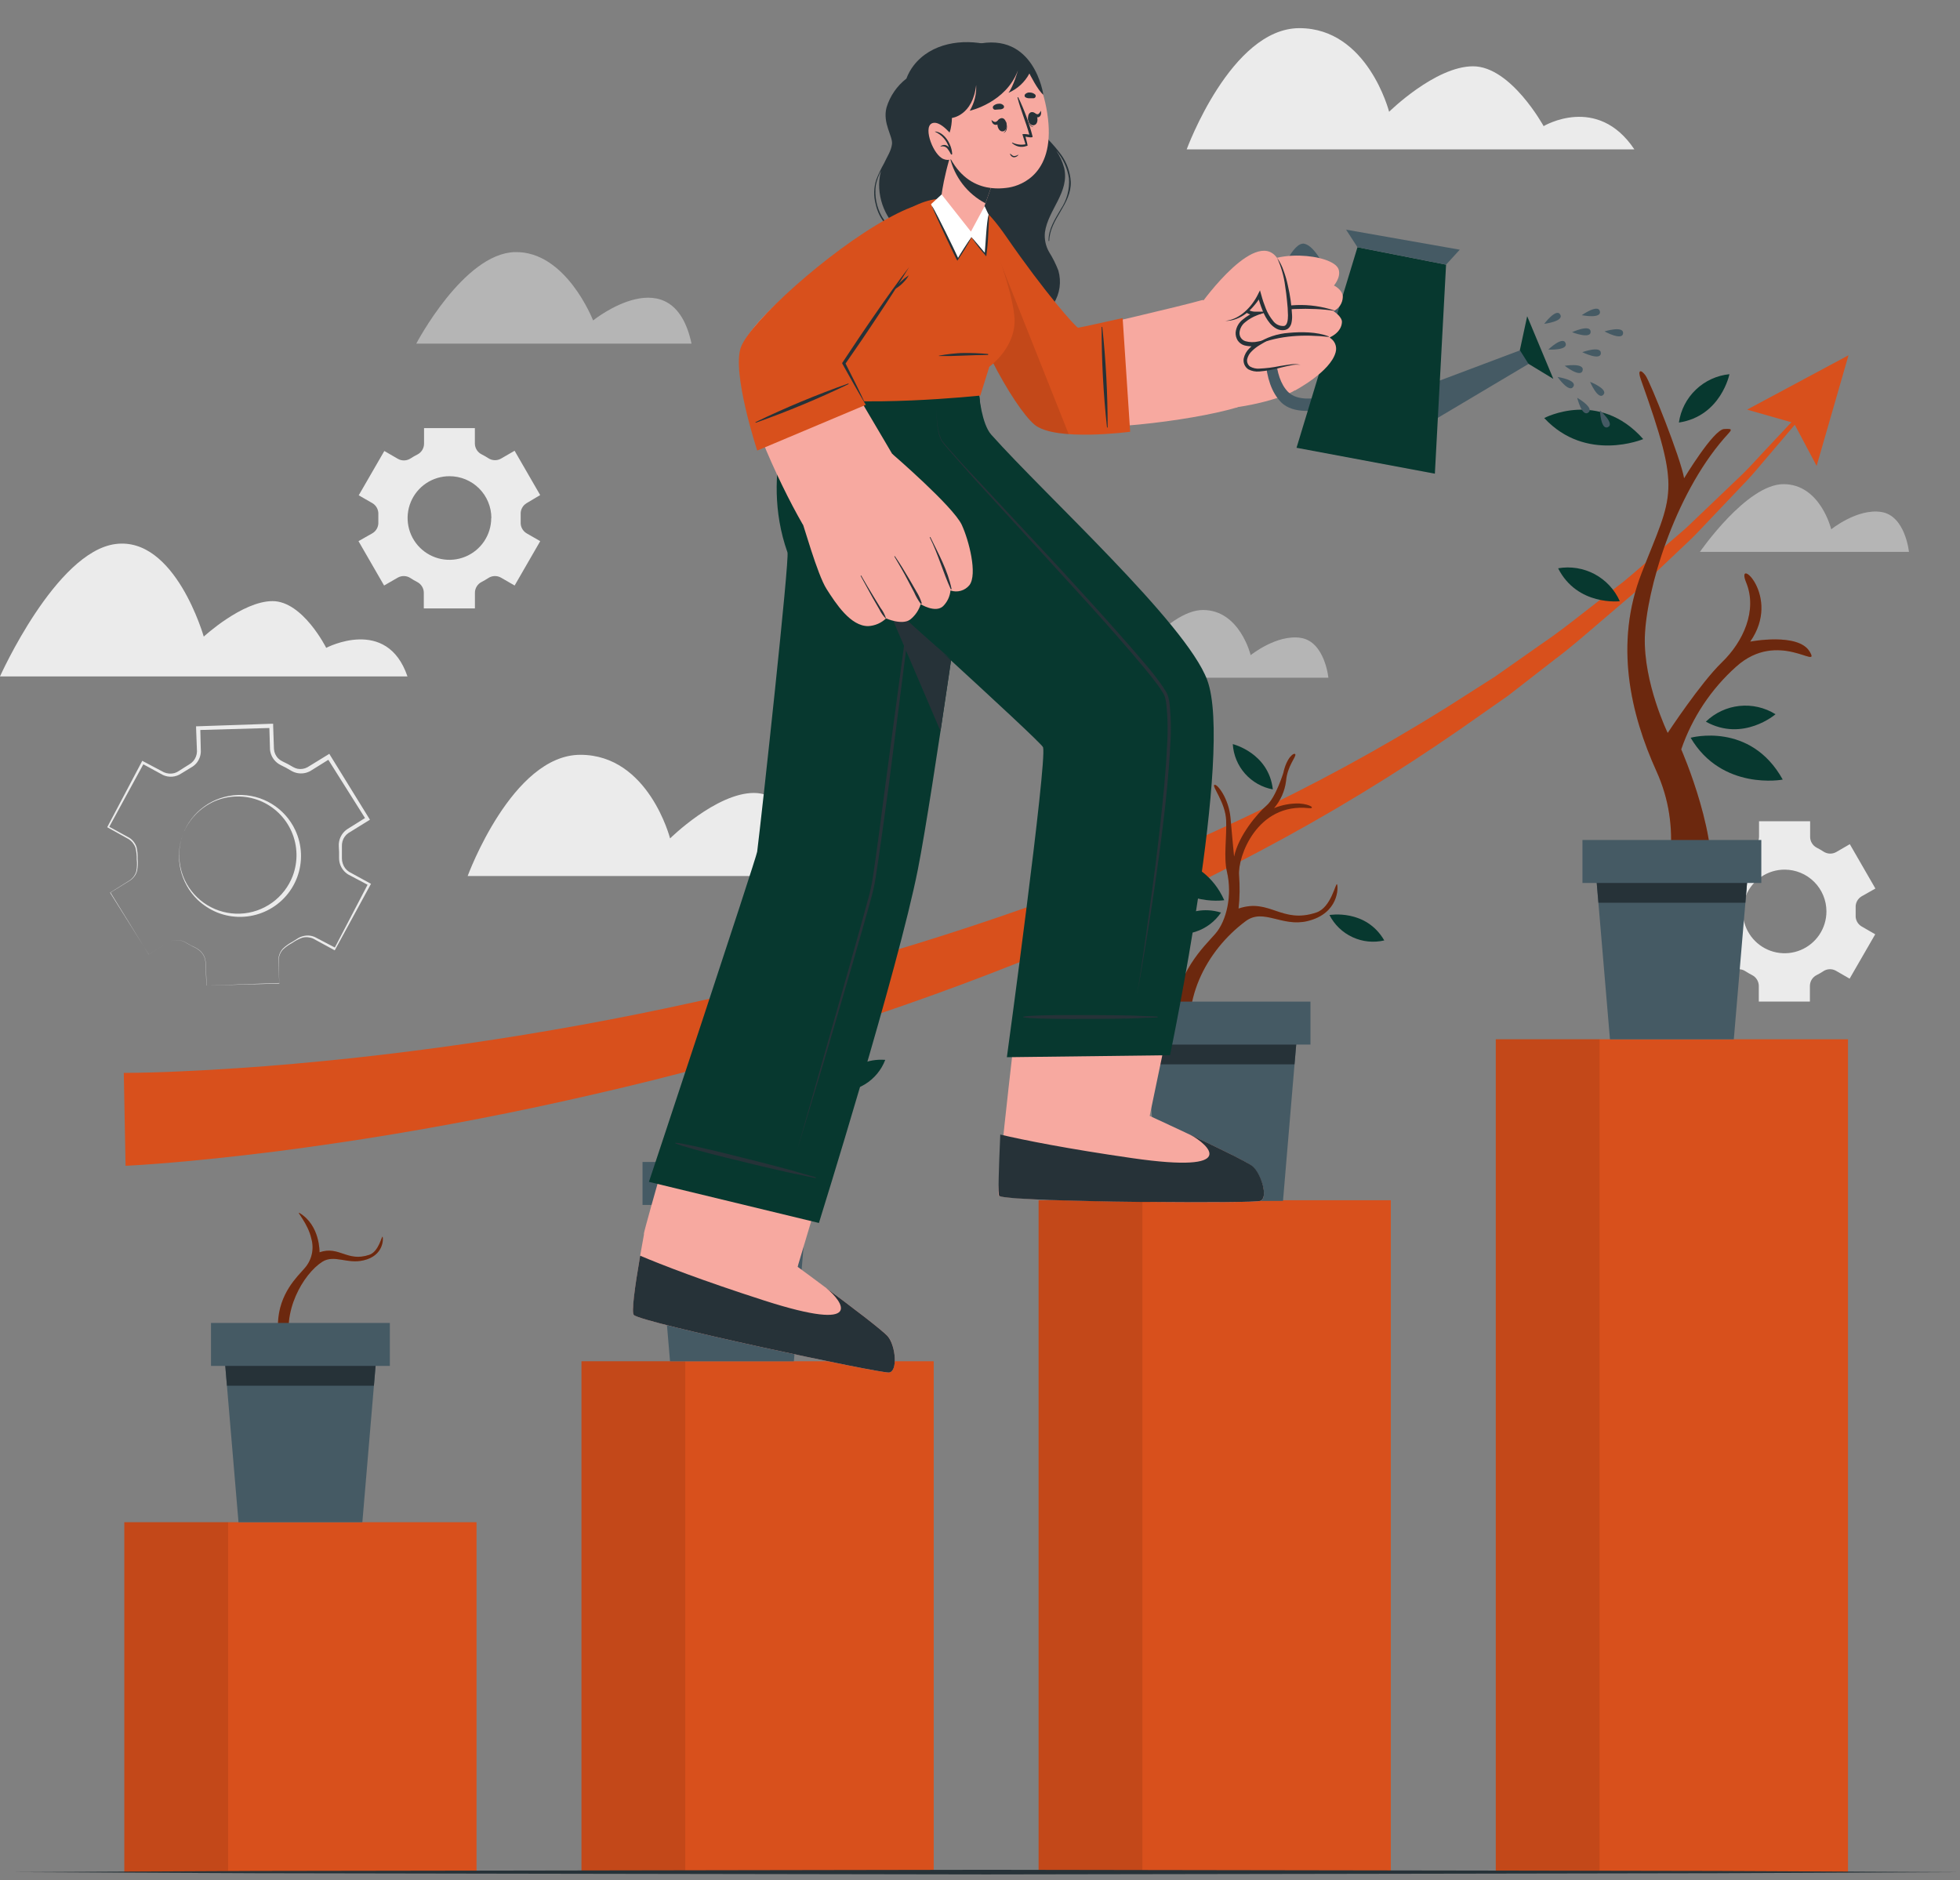 <svg width="319" height="306" viewBox="0 0 319 306" fill="none" xmlns="http://www.w3.org/2000/svg">
<rect x="0" y="0" width="319" height="306" fill="#808080" stroke="none"/>
<path d="M27.31 153.41C27.729 153.159 28.205 153.018 28.693 153.002C29.181 152.987 29.666 153.096 30.1 153.32C30.531 153.554 30.939 153.819 31.378 154.023C31.828 154.208 32.247 154.463 32.618 154.779C32.97 155.116 33.23 155.538 33.374 156.004C33.482 156.48 33.53 156.968 33.517 157.456L33.631 160.404L45.517 159.996L45.449 160.064L45.312 156.238C45.326 155.571 45.572 154.929 46.008 154.424C46.477 153.975 47.007 153.593 47.581 153.289L48.382 152.783C48.66 152.598 48.967 152.46 49.289 152.375C49.941 152.191 50.637 152.241 51.255 152.518L54.65 154.295L54.416 154.371L59.943 143.77L60.048 144.118L56.654 142.319C56.052 141.941 55.596 141.371 55.361 140.701C55.247 140.367 55.188 140.017 55.187 139.665V138.72L55.142 137.767C55.106 137.233 55.207 136.7 55.435 136.216C55.662 135.732 56.009 135.313 56.442 135L59.701 132.958L59.587 133.427L53.244 123.356L53.75 123.469L50.484 125.503C49.839 125.851 49.093 125.963 48.375 125.821C48.02 125.748 47.679 125.615 47.369 125.428L46.552 124.959L45.713 124.536C45.388 124.376 45.092 124.164 44.836 123.908C44.324 123.391 44.008 122.712 43.944 121.988L43.831 118.139L44.186 118.479L32.293 118.82L32.595 118.502L32.686 122.35C32.658 123.055 32.391 123.73 31.93 124.263C31.695 124.526 31.416 124.747 31.106 124.914L30.304 125.405L29.495 125.897C29.063 126.19 28.562 126.367 28.041 126.409C27.521 126.451 26.998 126.358 26.524 126.138L23.152 124.301L23.424 124.218L17.73 134.667L17.677 134.508L21.035 136.346C21.591 136.7 22.01 137.233 22.222 137.858C22.368 138.487 22.429 139.133 22.403 139.778C22.466 140.419 22.438 141.066 22.32 141.699C22.153 142.333 21.767 142.887 21.231 143.264L17.965 145.283V145.23L24.21 155.354L27.31 153.41ZM27.31 153.41L24.218 155.346L17.912 145.283L21.155 143.256C21.669 142.89 22.039 142.355 22.199 141.744C22.304 141.119 22.322 140.483 22.252 139.854C22.268 139.225 22.202 138.598 22.055 137.986C21.85 137.397 21.45 136.896 20.921 136.565L17.556 134.697L17.451 134.637L17.504 134.531L23.061 124.006L23.152 123.825L23.333 123.923L26.675 125.692C27.216 125.929 27.82 125.977 28.391 125.828C28.661 125.744 28.916 125.619 29.147 125.458L29.964 124.936L30.788 124.422C31.039 124.279 31.264 124.095 31.453 123.878C31.83 123.436 32.044 122.878 32.058 122.298L31.915 118.517V118.207H32.225L44.11 117.799H44.458V118.147L44.587 121.927C44.633 122.497 44.879 123.033 45.282 123.439C45.481 123.635 45.711 123.796 45.963 123.916L46.832 124.347L47.679 124.83C47.914 124.968 48.169 125.067 48.435 125.125C48.982 125.23 49.549 125.142 50.038 124.876L53.282 122.887L53.599 122.691L53.788 123.008L60.033 133.132L60.207 133.42L59.92 133.593L56.684 135.597C56.219 135.923 55.884 136.402 55.739 136.95C55.663 137.226 55.633 137.512 55.648 137.797V138.758V139.718C55.65 140.006 55.699 140.292 55.792 140.565C55.968 141.113 56.329 141.583 56.812 141.895L60.154 143.725L60.381 143.846L60.26 144.073L54.567 154.522L54.476 154.673L54.325 154.59L50.975 152.768C50.417 152.518 49.791 152.465 49.199 152.617C48.612 152.827 48.057 153.117 47.55 153.479C47.001 153.767 46.492 154.128 46.038 154.552C45.624 155.016 45.386 155.61 45.365 156.231L45.449 160.011V160.079H45.373L33.601 160.404L33.48 157.456C33.492 156.973 33.446 156.491 33.344 156.019C33.198 155.556 32.938 155.137 32.587 154.802C32.219 154.486 31.803 154.231 31.355 154.046C30.917 153.834 30.508 153.569 30.085 153.335C29.655 153.108 29.174 152.995 28.688 153.009C28.201 153.022 27.727 153.16 27.31 153.41Z" fill="#EBEBEB"/>
<path d="M29.767 135.792C30.46 133.968 31.674 132.388 33.259 131.249C34.843 130.111 36.728 129.464 38.678 129.39C40.628 129.316 42.556 129.817 44.223 130.832C45.889 131.847 47.22 133.33 48.049 135.097C48.614 136.297 48.932 137.599 48.984 138.925C49.036 140.251 48.822 141.574 48.353 142.815C47.884 144.056 47.17 145.19 46.254 146.15C45.339 147.111 44.239 147.877 43.021 148.404C41.818 148.926 40.523 149.206 39.212 149.227C37.9 149.247 36.597 149.009 35.377 148.525C34.175 148.033 33.074 147.32 32.134 146.423C30.75 145.072 29.79 143.347 29.37 141.46C28.95 139.572 29.088 137.603 29.767 135.792ZM29.767 135.792C28.879 138.209 28.985 140.879 30.062 143.217C30.86 144.916 32.14 146.343 33.744 147.319C35.347 148.295 37.203 148.777 39.078 148.705C40.954 148.633 42.767 148.011 44.291 146.915C45.815 145.82 46.983 144.299 47.649 142.544C48.526 140.205 48.453 137.615 47.445 135.329C46.438 133.043 44.576 131.242 42.258 130.311C39.888 129.37 37.242 129.408 34.901 130.417C32.552 131.467 30.709 133.398 29.767 135.792Z" fill="#EBEBEB"/>
<path d="M305.231 144.616L301.065 137.395L298.865 138.673C298.546 138.854 298.183 138.944 297.816 138.932C297.449 138.92 297.093 138.807 296.786 138.605C296.437 138.377 296.076 138.168 295.705 137.978C295.377 137.813 295.102 137.562 294.909 137.251C294.715 136.94 294.611 136.582 294.608 136.216V133.668H286.291V136.208C286.289 136.575 286.185 136.933 285.991 137.244C285.798 137.554 285.522 137.806 285.195 137.97C284.824 138.16 284.463 138.37 284.114 138.598C283.807 138.799 283.451 138.912 283.084 138.924C282.717 138.936 282.354 138.847 282.035 138.666L279.827 137.388L275.661 144.609L277.884 145.886C278.199 146.073 278.457 146.344 278.628 146.668C278.799 146.992 278.876 147.358 278.852 147.724C278.852 147.928 278.852 148.132 278.852 148.336C278.852 148.54 278.852 148.744 278.852 148.948C278.876 149.312 278.8 149.676 278.63 149.999C278.461 150.322 278.205 150.592 277.891 150.778L275.623 152.064L279.789 159.284L282.004 158.006C282.323 157.823 282.687 157.733 283.055 157.747C283.422 157.76 283.779 157.876 284.084 158.082C284.431 158.301 284.787 158.513 285.157 158.702C285.484 158.866 285.76 159.118 285.953 159.428C286.147 159.739 286.251 160.098 286.254 160.464V163.012H294.571V160.464C294.573 160.098 294.677 159.739 294.871 159.428C295.064 159.118 295.34 158.866 295.667 158.702C296.037 158.513 296.423 158.301 296.741 158.082C297.045 157.876 297.402 157.76 297.769 157.747C298.137 157.733 298.501 157.823 298.82 158.006L301.035 159.284L305.201 152.064L302.986 150.786C302.671 150.6 302.414 150.331 302.243 150.008C302.072 149.685 301.994 149.321 302.018 148.956C302.018 148.752 302.018 148.54 302.018 148.336C302.018 148.132 302.018 147.928 302.018 147.724C301.993 147.358 302.071 146.992 302.242 146.668C302.413 146.344 302.67 146.073 302.986 145.886L305.231 144.616ZM297.262 148.344C297.262 149.689 296.863 151.005 296.115 152.124C295.368 153.243 294.305 154.115 293.062 154.63C291.818 155.145 290.45 155.28 289.13 155.018C287.81 154.755 286.597 154.107 285.646 153.155C284.694 152.204 284.046 150.991 283.783 149.671C283.521 148.351 283.656 146.983 284.171 145.74C284.686 144.496 285.558 143.433 286.677 142.686C287.796 141.938 289.112 141.539 290.457 141.539C292.262 141.539 293.993 142.256 295.269 143.532C296.545 144.808 297.262 146.539 297.262 148.344Z" fill="#EBEBEB"/>
<path d="M87.918 80.577L83.752 73.364L81.544 74.641C81.225 74.823 80.861 74.912 80.494 74.898C80.126 74.885 79.77 74.77 79.465 74.566C79.116 74.34 78.755 74.133 78.384 73.946C78.056 73.781 77.781 73.53 77.587 73.219C77.394 72.908 77.29 72.55 77.287 72.184V69.674H69.016V72.222C69.013 72.588 68.909 72.946 68.716 73.257C68.522 73.568 68.246 73.819 67.919 73.984C67.548 74.171 67.187 74.378 66.838 74.603C66.533 74.808 66.176 74.923 65.809 74.936C65.442 74.95 65.078 74.861 64.759 74.679L62.551 73.401L58.385 80.614L60.608 81.892C60.924 82.08 61.182 82.352 61.353 82.678C61.524 83.003 61.601 83.37 61.576 83.737C61.576 83.941 61.576 84.145 61.576 84.349C61.576 84.554 61.576 84.758 61.576 84.962C61.6 85.326 61.524 85.689 61.354 86.013C61.185 86.335 60.929 86.605 60.615 86.792L58.347 88.077L62.513 95.298L64.729 94.02C65.047 93.837 65.411 93.747 65.778 93.759C66.145 93.771 66.502 93.885 66.808 94.088C67.154 94.316 67.513 94.525 67.882 94.715C68.208 94.878 68.483 95.128 68.677 95.438C68.87 95.748 68.975 96.105 68.978 96.469V99.025H77.295V96.469C77.298 96.105 77.402 95.748 77.596 95.438C77.789 95.128 78.064 94.878 78.391 94.715C78.76 94.525 79.118 94.316 79.465 94.088C79.771 93.885 80.127 93.771 80.495 93.759C80.862 93.747 81.225 93.837 81.544 94.02L83.759 95.298L87.925 88.077L85.703 86.799C85.389 86.61 85.135 86.339 84.965 86.015C84.796 85.691 84.719 85.327 84.742 84.962C84.742 84.758 84.742 84.554 84.742 84.349C84.742 84.145 84.742 83.941 84.742 83.737C84.717 83.37 84.794 83.003 84.965 82.678C85.136 82.352 85.394 82.08 85.71 81.892L87.918 80.577ZM79.949 84.312C79.949 85.657 79.55 86.973 78.802 88.092C78.054 89.211 76.991 90.083 75.748 90.598C74.504 91.114 73.136 91.248 71.816 90.986C70.496 90.723 69.284 90.075 68.332 89.123C67.38 88.172 66.732 86.959 66.47 85.639C66.207 84.319 66.342 82.951 66.857 81.708C67.372 80.464 68.244 79.401 69.363 78.654C70.482 77.906 71.798 77.507 73.144 77.507C74.039 77.504 74.927 77.678 75.755 78.018C76.583 78.359 77.336 78.86 77.97 79.492C78.605 80.124 79.108 80.875 79.451 81.702C79.795 82.529 79.971 83.416 79.971 84.312H79.949Z" fill="#EBEBEB"/>
<path d="M265.999 24.308H193.142C193.142 24.308 200.363 4.582 211.485 4.582C222.607 4.582 226.085 18.192 226.085 18.192C226.085 18.192 233.585 10.79 239.747 10.79C245.91 10.79 251.232 20.528 251.232 20.528C251.232 20.528 259.973 15.288 265.999 24.308Z" fill="#EBEBEB"/>
<path d="M148.979 142.576H76.115C76.115 142.576 83.343 122.85 94.457 122.85C105.572 122.85 109.058 136.459 109.058 136.459C109.058 136.459 116.558 129.057 122.72 129.057C128.882 129.057 134.243 138.841 134.243 138.841C134.243 138.841 142.945 133.586 148.979 142.576Z" fill="#EBEBEB"/>
<path opacity="0.5" d="M310.691 89.823H276.667C276.667 89.823 284.273 78.799 290.277 78.799C296.28 78.799 298.042 86.148 298.042 86.148C298.042 86.148 302.276 82.715 306.192 83.328C310.109 83.94 310.691 89.823 310.691 89.823Z" fill="#EBEBEB"/>
<path opacity="0.5" d="M216.203 110.305H182.179C182.179 110.305 189.793 99.281 195.788 99.281C201.784 99.281 203.553 106.63 203.553 106.63C203.553 106.63 207.787 103.205 211.704 103.818C215.621 104.43 216.203 110.305 216.203 110.305Z" fill="#EBEBEB"/>
<path d="M66.316 110.093H0C0 110.093 9.073 89.815 18.796 88.545C28.52 87.275 33.162 103.614 33.162 103.614C33.162 103.614 39.43 97.837 44.359 97.837C49.289 97.837 53.092 105.444 53.092 105.444C53.092 105.444 62.967 100.234 66.316 110.093Z" fill="#EBEBEB"/>
<path opacity="0.5" d="M112.551 55.935H67.746C67.746 55.935 75.442 41.252 83.79 41.032C92.137 40.813 96.53 52.154 96.53 52.154C96.53 52.154 109.512 41.698 112.551 55.935Z" fill="#EBEBEB"/>
<path d="M77.56 247.752H20.233V304.7H77.56V247.752Z" fill="#D8501C"/>
<path opacity="0.1" d="M37.124 247.752H20.233V304.7H37.124V247.752Z" fill="black"/>
<path d="M151.966 221.555H94.639V304.701H151.966V221.555Z" fill="#D8501C"/>
<path opacity="0.1" d="M111.53 221.555H94.639V304.701H111.53V221.555Z" fill="black"/>
<path d="M226.365 195.348H169.038V304.693H226.365V195.348Z" fill="#D8501C"/>
<path opacity="0.1" d="M185.929 195.348H169.038V304.693H185.929V195.348Z" fill="black"/>
<path d="M300.771 169.15H243.444V304.701H300.771V169.15Z" fill="#D8501C"/>
<path opacity="0.1" d="M260.335 169.15H243.444V304.701H260.335V169.15Z" fill="black"/>
<path d="M20.149 174.623C21.548 174.623 23.173 174.586 24.685 174.548C26.198 174.51 27.778 174.45 29.328 174.374C32.435 174.245 35.543 174.064 38.658 173.852C44.888 173.452 51.118 172.869 57.341 172.212C69.791 170.866 82.196 169.069 94.555 166.821C106.915 164.573 119.168 161.868 131.316 158.708C143.459 155.502 155.46 151.8 167.321 147.601C179.175 143.407 190.809 138.612 202.176 133.235C213.585 127.892 224.664 121.87 235.353 115.203L243.323 110.122L251.065 104.686C253.681 102.924 256.146 100.951 258.626 99.022L262.361 96.119L264.236 94.667L266.035 93.155L273.218 86.978C274.443 85.98 275.547 84.846 276.696 83.765L280.129 80.491L283.561 77.209C284.695 76.106 285.739 74.941 286.828 73.769L293.322 66.836L293.753 67.199L287.584 74.457C286.54 75.659 285.55 76.907 284.461 78.064L281.172 81.519L277.883 84.982C276.779 86.124 275.721 87.318 274.541 88.384L267.6 94.955L265.861 96.596L264.047 98.145L260.41 101.253C257.983 103.325 255.594 105.434 253.031 107.339L245.47 113.214L237.622 118.711C227.112 125.997 216.175 132.645 204.868 138.619C193.557 144.637 181.949 150.08 170.088 154.927C158.233 159.776 146.186 164.132 133.947 167.993C121.709 171.854 109.339 175.211 96.838 178.064C84.343 180.962 71.742 183.407 59.034 185.398C52.683 186.373 46.317 187.28 39.913 188.006C36.707 188.377 33.501 188.717 30.273 189.012C28.662 189.163 27.044 189.292 25.426 189.42C23.808 189.549 22.205 189.654 20.436 189.745L20.149 174.623Z" fill="#D8501C"/>
<path d="M295.666 75.827L291.954 68.84L284.348 66.67L300.853 57.824L295.666 75.827Z" fill="#D8501C"/>
<path d="M277.279 164.872H266.452C266.452 164.872 265.613 162.43 268.72 153.024C271.828 143.618 273.771 134.742 269.59 125.51C265.408 116.278 262.679 104.808 267.193 93.24C272.296 80.175 273.703 80.387 267.064 61.772C266.482 60.146 267.064 60.078 267.82 61.122C268.576 62.165 273.514 74.474 274.096 77.846C274.096 77.846 278.852 69.945 280.598 69.832C282.345 69.718 281.74 70.021 280.598 71.344C272.433 80.765 267.941 96.076 267.707 103.621C267.473 111.167 271.427 119.295 271.427 119.295C271.427 119.295 276.765 111.167 280.25 107.802C283.736 104.438 286.057 99.327 284.197 94.798C282.337 90.269 290.042 97.006 284.855 104.43C284.855 104.43 292.673 102.918 294.533 106.056C296.393 109.194 289.422 102.344 282.572 108.498C278.486 112.147 275.407 116.784 273.627 121.964C273.627 121.964 280.303 137.154 278.164 145.652C274.731 159.473 277.279 164.872 277.279 164.872Z" fill="#D8501C"/>
<path opacity="0.5" d="M277.279 164.872H266.452C266.452 164.872 265.613 162.43 268.72 153.024C271.828 143.618 273.771 134.742 269.59 125.51C265.408 116.278 262.679 104.808 267.193 93.24C272.296 80.175 273.703 80.387 267.064 61.772C266.482 60.146 267.064 60.078 267.82 61.122C268.576 62.165 273.514 74.474 274.096 77.846C274.096 77.846 278.852 69.945 280.598 69.832C282.345 69.718 281.74 70.021 280.598 71.344C272.433 80.765 267.941 96.076 267.707 103.621C267.473 111.167 271.427 119.295 271.427 119.295C271.427 119.295 276.765 111.167 280.25 107.802C283.736 104.438 286.057 99.327 284.197 94.798C282.337 90.269 290.042 97.006 284.855 104.43C284.855 104.43 292.673 102.918 294.533 106.056C296.393 109.194 289.422 102.344 282.572 108.498C278.486 112.147 275.407 116.784 273.627 121.964C273.627 121.964 280.303 137.154 278.164 145.652C274.731 159.473 277.279 164.872 277.279 164.872Z" fill="black"/>
<path d="M275.162 120.075C275.162 120.075 284.878 117.391 290.148 126.88C290.148 126.91 280.243 128.725 275.162 120.075Z" fill="#07382F"/>
<path d="M251.331 68.04C251.331 68.04 260.237 63.315 267.443 71.465C267.443 71.465 258.158 75.382 251.331 68.04Z" fill="#07382F"/>
<path d="M277.635 117.458C279.119 116.018 281.042 115.117 283.097 114.898C285.152 114.679 287.222 115.154 288.976 116.248C288.976 116.248 283.699 120.815 277.635 117.458Z" fill="#07382F"/>
<path d="M273.249 68.773C273.544 66.731 274.515 64.847 276.006 63.42C277.497 61.994 279.422 61.107 281.475 60.902C281.475 60.902 280.099 67.73 273.249 68.773Z" fill="#07382F"/>
<path d="M253.591 92.493C255.622 92.139 257.714 92.474 259.534 93.445C261.353 94.417 262.795 95.968 263.632 97.853C263.632 97.853 256.721 98.67 253.591 92.493Z" fill="#07382F"/>
<path d="M259.534 139.643L260.147 146.931L262.029 169.153H282.187L284.069 146.931L284.682 139.643H259.534Z" fill="#455A64"/>
<path d="M259.534 139.643L260.147 146.931H284.069L284.682 139.643H259.534Z" fill="#263238"/>
<path d="M257.553 143.709H286.663V136.715H257.553V143.709Z" fill="#455A64"/>
<path d="M191.698 189.136H204.219C204.219 189.136 196.227 177.999 194.389 172.025C191.713 163.187 196.385 154.636 202.744 149.918C205.632 147.77 208.604 150.908 212.785 149.918C217.934 148.678 217.813 144.368 217.609 143.944C217.405 143.521 216.686 147.725 214.222 148.526C208.566 150.424 206.661 146.145 201.58 147.876C201.776 146.076 201.804 144.261 201.663 142.455C201.429 139.431 204.589 130.63 213.004 131.53C214.085 131.651 213.428 130.91 211.447 130.773C210.048 130.742 208.658 130.999 207.364 131.53C208.424 130.285 209.099 128.758 209.307 127.137C209.504 124.687 210.978 123.167 210.819 122.782C210.66 122.396 209.413 123.25 208.868 125.806C208.868 125.806 207.628 129.813 206.147 131.099C204.665 132.384 201.61 135.93 200.854 139.416C200.854 139.416 200.635 137.246 200.264 133.072C199.992 130.01 198.124 127.545 197.656 127.742C197.187 127.938 199.448 130.622 199.561 133.495C199.674 136.368 199.13 139.484 199.69 141.873C200.597 145.691 199.637 149.865 197.814 151.967C195.992 154.068 191.244 158.355 191.01 166.052C190.775 173.749 193.641 185.922 191.698 189.136Z" fill="#D8501C"/>
<g opacity="0.5">
<path d="M191.698 189.136H204.219C204.219 189.136 196.227 177.999 194.389 172.025C191.713 163.187 196.385 154.636 202.744 149.918C205.632 147.77 208.604 150.908 212.785 149.918C217.934 148.678 217.813 144.368 217.609 143.944C217.405 143.521 216.686 147.725 214.222 148.526C208.566 150.424 206.661 146.145 201.58 147.876C201.776 146.076 201.804 144.261 201.663 142.455C201.429 139.431 204.589 130.63 213.004 131.53C214.085 131.651 213.428 130.91 211.447 130.773C210.048 130.742 208.658 130.999 207.364 131.53C208.424 130.285 209.099 128.758 209.307 127.137C209.504 124.687 210.978 123.167 210.819 122.782C210.66 122.396 209.413 123.25 208.868 125.806C208.868 125.806 207.628 129.813 206.147 131.099C204.665 132.384 201.61 135.93 200.854 139.416C200.854 139.416 200.635 137.246 200.264 133.072C199.992 130.01 198.124 127.545 197.656 127.742C197.187 127.938 199.448 130.622 199.561 133.495C199.674 136.368 199.13 139.484 199.69 141.873C200.597 145.691 199.637 149.865 197.814 151.967C195.992 154.068 191.244 158.355 191.01 166.052C190.775 173.749 193.641 185.922 191.698 189.136Z" fill="black"/>
</g>
<path d="M199.252 146.514C199.252 146.514 190.647 147.897 187.026 139.217C187.026 139.233 195.713 138.605 199.252 146.514Z" fill="#07382F"/>
<path d="M198.73 148.526C197.731 150.003 196.267 151.103 194.571 151.651C192.874 152.199 191.043 152.163 189.37 151.55C189.37 151.55 193.014 146.794 198.73 148.526Z" fill="#07382F"/>
<path d="M225.298 153.062C223.563 153.467 221.742 153.28 220.125 152.53C218.508 151.781 217.189 150.512 216.377 148.926C216.377 148.926 222.297 147.883 225.298 153.062Z" fill="#07382F"/>
<path d="M207.16 128.481C205.407 128.156 203.813 127.253 202.632 125.917C201.451 124.581 200.751 122.889 200.642 121.109C200.642 121.109 206.487 122.531 207.16 128.481Z" fill="#07382F"/>
<path d="M186.156 165.945L186.768 173.234L188.651 195.455H208.815L210.69 173.234L211.31 165.945H186.156Z" fill="#455A64"/>
<path d="M186.156 165.945L186.768 173.234H210.69L211.31 165.945H186.156Z" fill="#263238"/>
<path d="M184.175 170.014H213.284V163.02H184.175V170.014Z" fill="#455A64"/>
<path d="M114.585 213.33H124.732C124.732 213.33 118.252 204.303 116.793 199.464C114.623 192.303 118.411 185.378 123.56 181.552C125.904 179.813 128.308 182.353 131.695 181.552C135.869 180.539 135.771 177.015 135.604 176.705C135.438 176.395 134.848 179.73 132.86 180.425C128.278 181.938 126.72 178.49 122.615 179.896C122.547 178.439 122.575 176.979 122.698 175.526C123.114 170.369 127.333 166.642 127.333 166.642C128.19 165.631 128.736 164.395 128.905 163.081C129.064 161.092 130.259 159.867 130.13 159.55C130.002 159.232 128.996 159.928 128.558 162.007C128.558 162.007 127.552 165.251 126.35 166.294C125.148 167.338 122.675 170.211 122.048 173.016C122.048 173.016 121.057 181.476 119.575 183.185C118.093 184.894 114.283 188.357 114.063 194.594C113.844 200.832 116.158 210.76 114.585 213.33Z" fill="#D8501C"/>
<g opacity="0.5">
<path d="M114.584 213.33H124.731C124.731 213.33 118.251 204.303 116.792 199.464C114.622 192.303 118.41 185.378 123.559 181.552C125.903 179.813 128.307 182.353 131.694 181.552C135.868 180.539 135.77 177.015 135.603 176.705C135.437 176.395 134.847 179.73 132.859 180.425C128.277 181.938 126.719 178.49 122.614 179.896C122.546 178.439 122.574 176.979 122.697 175.526C123.113 170.369 127.332 166.642 127.332 166.642C128.189 165.631 128.735 164.395 128.904 163.081C129.063 161.092 130.258 159.867 130.129 159.55C130.001 159.232 128.995 159.928 128.557 162.007C128.557 162.007 127.551 165.251 126.349 166.294C125.147 167.338 122.674 170.211 122.047 173.016C122.047 173.016 121.056 181.476 119.574 183.185C118.092 184.894 114.282 188.357 114.062 194.594C113.843 200.832 116.157 210.76 114.584 213.33Z" fill="black"/>
</g>
<path d="M120.906 175.616C119.12 175.56 117.405 174.907 116.034 173.761C114.663 172.615 113.716 171.043 113.345 169.295C113.345 169.295 119.356 169.832 120.906 175.616Z" fill="#07382F"/>
<path d="M144.079 172.501C143.445 174.166 142.272 175.572 140.748 176.495C139.223 177.418 137.434 177.806 135.664 177.597C135.664 177.597 138.099 172.07 144.079 172.501Z" fill="#07382F"/>
<path d="M129.253 159.685C127.659 158.886 126.378 157.576 125.615 155.964C124.852 154.353 124.65 152.532 125.042 150.793C125.042 150.793 130.259 153.78 129.253 159.685Z" fill="#07382F"/>
<path d="M106.555 192.047L107.167 199.336L109.05 221.557H129.207L131.09 199.336L131.702 192.047H106.555Z" fill="#455A64"/>
<path d="M106.555 192.047L107.167 199.336H131.09L131.702 192.047H106.555Z" fill="#263238"/>
<path d="M104.574 196.113H133.683V189.119H104.574V196.113Z" fill="#455A64"/>
<path d="M45.66 230.259H53.675C53.675 230.259 48.556 223.122 47.399 219.296C45.69 213.64 49.35 207.335 52.457 205.361C54.408 204.136 56.502 205.777 59.179 205.127C62.475 204.371 62.4 201.573 62.271 201.301C62.143 201.029 61.682 203.706 60.101 204.235C56.48 205.452 55.247 202.723 52.004 203.819C52.004 203.819 52.125 199.449 48.752 197.43C48.148 197.067 50.144 199.146 50.673 201.604C50.909 202.429 50.934 203.301 50.745 204.139C50.556 204.976 50.16 205.753 49.592 206.397C48.435 207.758 45.388 210.488 45.237 215.425C45.086 220.362 46.9 228.218 45.66 230.259Z" fill="#D8501C"/>
<g opacity="0.5">
<path d="M45.66 230.259H53.675C53.675 230.259 48.556 223.122 47.399 219.296C45.691 213.64 49.35 207.335 52.458 205.361C54.408 204.136 56.503 205.777 59.179 205.127C62.476 204.371 62.4 201.573 62.272 201.301C62.143 201.029 61.682 203.706 60.102 204.235C56.48 205.452 55.248 202.723 52.004 203.819C52.004 203.819 52.125 199.449 48.753 197.43C48.148 197.067 50.144 199.146 50.673 201.604C50.91 202.429 50.934 203.301 50.745 204.139C50.557 204.976 50.16 205.753 49.592 206.397C48.435 207.758 45.388 210.488 45.237 215.425C45.086 220.362 46.9 228.218 45.66 230.259Z" fill="black"/>
</g>
<path d="M36.322 218.244L36.935 225.533L38.818 247.754H58.975L60.857 225.533L61.47 218.244H36.322Z" fill="#455A64"/>
<path d="M36.322 218.244L36.935 225.533H60.857L61.47 218.244H36.322Z" fill="#263238"/>
<path d="M34.342 222.312H63.451V215.319H34.342V222.312Z" fill="#455A64"/>
<path d="M2.004 304.702L41.63 304.513L81.249 304.453L160.502 304.324L239.755 304.445L279.381 304.513L319 304.702L279.381 304.884L239.755 304.952L160.502 305.08L81.249 304.952L41.63 304.884L2.004 304.702Z" fill="#263238"/>
<path d="M170.656 39.18C170.656 39.256 170.77 39.248 170.77 39.18C170.876 35.611 174.392 33.237 174.278 29.601C174.179 27.995 173.626 26.45 172.683 25.147C172.059 24.308 171.383 23.51 170.656 22.758L170.369 22.365C169.745 21.55 169.193 20.683 168.721 19.771C168.239 18.699 167.95 17.55 167.867 16.377C167.632 14.108 167.557 11.84 165.991 10.086C164.62 8.66 162.849 7.685 160.911 7.289C156.631 6.245 151.535 6.994 148.7 10.661C148.202 11.308 147.805 12.027 147.52 12.793C145.979 13.989 144.848 15.635 144.284 17.503C143.619 20.074 145.335 22.176 145.176 23.461C145.04 24.588 144.345 25.555 143.891 26.569C143.402 27.426 142.978 28.318 142.621 29.238C142.199 30.53 142.165 31.918 142.523 33.23C142.785 34.434 143.338 35.555 144.133 36.496C144.932 37.341 145.955 37.942 147.082 38.227C147.346 38.311 147.619 38.386 147.891 38.454C148.828 38.968 149.849 39.354 150.749 39.967C151.731 40.625 152.439 41.62 152.737 42.764C153.047 43.823 153.153 44.926 153.387 46C153.594 47.001 153.995 47.951 154.567 48.798C155.741 50.453 157.429 51.676 159.368 52.276C161.632 52.941 164.027 53.024 166.332 52.517C167.361 52.382 168.352 52.035 169.241 51.497C170.13 50.96 170.897 50.244 171.496 49.395C171.992 48.605 172.316 47.719 172.446 46.795C172.577 45.872 172.51 44.931 172.252 44.034C171.848 42.979 171.341 41.966 170.74 41.01C170.186 40.038 169.951 38.917 170.067 37.804C170.581 34.137 174.112 31.271 173.197 27.332C172.93 26.331 172.495 25.383 171.912 24.527C173.003 25.798 173.718 27.348 173.976 29.003C174.112 30.795 173.638 32.581 172.63 34.069C171.715 35.649 170.634 37.282 170.656 39.18ZM147.218 38.076C145.67 37.665 144.348 36.656 143.543 35.271C142.661 33.72 142.31 31.922 142.545 30.152C142.721 29.317 143.014 28.51 143.415 27.756C143.413 27.736 143.413 27.715 143.415 27.695C143.265 28.235 143.163 28.786 143.112 29.343C142.977 31.135 143.33 32.931 144.133 34.538C144.842 35.979 145.919 37.208 147.256 38.099L147.218 38.076Z" fill="#263238"/>
<path d="M155.376 40.042C158.34 54.967 165.886 68.062 170.316 69.083C176.667 70.535 193.611 68.599 201.316 66.316C203.584 65.643 198.012 48.17 195.592 48.858C192.674 49.72 175.7 53.682 175.397 53.674C174.739 53.674 164.54 40.117 162.098 36.609C157.614 30.183 153.766 31.922 155.376 40.042Z" fill="#F7A9A0"/>
<path d="M210.804 63.503C207.583 65.454 199.463 66.875 197.354 66.459C195.244 66.043 192.386 52.29 193.808 50.627C195.229 48.964 206.57 43.21 210.404 43.724C214.237 44.238 214.131 61.484 210.804 63.503Z" fill="#F7A9A0"/>
<path d="M248.556 51.467L247.104 58.203L252.812 61.666L248.556 51.467Z" fill="#07382F"/>
<path d="M232.64 62.573L228.376 71.359L248.775 59.231L247.384 57.023L232.64 62.573Z" fill="#455A64"/>
<path d="M219.205 53.107C219.205 53.107 215.696 40.427 212.294 39.671C208.892 38.915 202.23 59.14 208.514 65.476C210.517 67.518 214.517 66.739 214.517 66.739L219.205 53.107ZM209.648 63.798C204.771 58.868 209.769 41.954 212.422 42.537C215.076 43.119 217.965 54.165 217.965 54.165L214.298 64.75C214.298 64.75 211.205 65.378 209.648 63.798Z" fill="#455A64"/>
<path d="M233.533 77.097L211.017 72.879L220.936 40.238L235.355 43.074L233.533 77.097Z" fill="#07382F"/>
<path d="M220.936 40.239L219.084 37.381L237.585 40.64L235.355 43.074L220.936 40.239Z" fill="#455A64"/>
<path d="M251.331 52.706C251.331 52.706 253.297 50.083 253.939 51.194C254.582 52.306 251.331 52.706 251.331 52.706Z" fill="#455A64"/>
<path d="M251.988 56.895C251.988 56.895 254.362 54.626 254.809 55.851C255.255 57.076 251.988 56.895 251.988 56.895Z" fill="#455A64"/>
<path d="M255.86 54.067C255.86 54.067 258.831 52.699 258.884 53.984C258.937 55.269 255.86 54.067 255.86 54.067Z" fill="#455A64"/>
<path d="M257.523 57.319C257.523 57.319 260.6 56.2 260.547 57.493C260.494 58.785 257.523 57.319 257.523 57.319Z" fill="#455A64"/>
<path d="M257.44 51.3C257.44 51.3 260.117 49.41 260.389 50.673C260.661 51.936 257.44 51.3 257.44 51.3Z" fill="#455A64"/>
<path d="M261.137 53.938C261.137 53.938 264.268 52.963 264.162 54.248C264.056 55.534 261.137 53.938 261.137 53.938Z" fill="#455A64"/>
<path d="M253.501 61.355C253.501 61.355 256.744 61.839 256.064 62.936C255.384 64.032 253.501 61.355 253.501 61.355Z" fill="#455A64"/>
<path d="M260.396 66.801C260.396 66.801 262.869 68.956 261.704 69.515C260.54 70.075 260.396 66.801 260.396 66.801Z" fill="#455A64"/>
<path d="M256.699 64.744C256.699 64.744 259.542 66.377 258.506 67.148C257.47 67.92 256.699 64.744 256.699 64.744Z" fill="#455A64"/>
<path d="M254.665 59.534C254.665 59.534 257.894 59.005 257.584 60.29C257.274 61.575 254.665 59.534 254.665 59.534Z" fill="#455A64"/>
<path d="M258.794 62.15C258.794 62.15 261.818 63.33 260.948 64.252C260.079 65.175 258.794 62.15 258.794 62.15Z" fill="#455A64"/>
<path d="M204.355 44.139C203.433 45.901 206.041 45.976 206.041 45.976C206.041 45.976 202.261 46.732 202.011 49.001C201.762 51.269 204.93 51.095 205.156 51.095C204.96 51.14 201.505 51.957 201.482 54.187C201.459 56.418 204.627 55.934 204.831 55.896C204.65 56.002 202.351 57.408 202.722 59.064C203.349 61.975 209.33 58.633 211.621 59.389C211.621 59.389 210.789 63.419 210.789 63.54C210.789 63.54 216.543 60.516 217.382 57.333C217.513 56.877 217.483 56.392 217.299 55.955C217.115 55.519 216.787 55.16 216.369 54.936C216.369 54.936 218.335 54.18 218.411 52.403C218.411 51.503 217.035 50.641 217.035 50.641C217.471 50.44 217.844 50.121 218.111 49.721C218.377 49.32 218.528 48.854 218.547 48.373C218.547 47.126 217.11 46.468 217.11 46.468C217.11 46.468 218.29 45.114 217.866 43.844C217.004 41.266 206.351 40.359 204.355 44.139Z" fill="#F7A9A0"/>
<path d="M217.11 50.59C217.148 50.59 217.163 50.53 217.11 50.514C213.17 49.216 208.895 49.369 205.058 50.945C204.929 51.006 204.869 51.195 205.058 51.134C207.689 50.189 213.7 50.015 217.11 50.59Z" fill="#263238"/>
<path d="M204.612 56.064C208.392 54.552 212.248 54.416 216.24 54.832C216.293 54.832 216.301 54.764 216.24 54.749C214.342 53.992 211.764 53.992 209.761 54.174C207.899 54.3 206.101 54.907 204.544 55.936C204.498 55.989 204.536 56.109 204.612 56.064Z" fill="#263238"/>
<path d="M206.057 45.977C205.347 46.199 204.658 46.484 204 46.831C203.346 47.138 202.786 47.613 202.374 48.207C202.202 48.493 202.14 48.831 202.201 49.16C202.27 49.487 202.421 49.791 202.639 50.044C202.877 50.279 203.161 50.461 203.474 50.578C203.786 50.695 204.12 50.745 204.454 50.725H206.087L204.575 51.322C203.894 51.58 203.261 51.948 202.7 52.411C202.43 52.612 202.205 52.867 202.039 53.16C201.874 53.453 201.772 53.777 201.739 54.112C201.712 54.424 201.794 54.736 201.97 54.995C202.147 55.254 202.407 55.444 202.707 55.533C203.38 55.723 204.09 55.739 204.771 55.579L206.669 55.193L205.013 56.169C204.552 56.444 204.125 56.774 203.743 57.151C203.37 57.499 203.107 57.949 202.987 58.444C202.942 58.669 202.962 58.902 203.043 59.116C203.125 59.33 203.265 59.516 203.448 59.654C203.908 59.914 204.434 60.033 204.96 59.994C206.081 59.944 207.196 59.805 208.295 59.578C208.854 59.488 209.414 59.389 209.981 59.322C210.543 59.224 211.12 59.245 211.674 59.382C211.116 59.309 210.549 59.342 210.003 59.48C209.451 59.586 208.899 59.722 208.347 59.858C207.242 60.165 206.111 60.367 204.968 60.463C204.35 60.521 203.728 60.4 203.176 60.115C202.891 59.926 202.668 59.658 202.534 59.344C202.399 59.029 202.36 58.683 202.42 58.346C202.554 57.728 202.867 57.163 203.32 56.721C203.735 56.293 204.202 55.919 204.711 55.609L204.953 56.206C204.15 56.418 203.306 56.418 202.503 56.206C202.063 56.067 201.684 55.782 201.429 55.397C201.195 55.011 201.082 54.563 201.104 54.112C201.145 53.689 201.274 53.279 201.484 52.909C201.694 52.539 201.979 52.217 202.321 51.965C202.93 51.458 203.617 51.055 204.355 50.77L204.469 51.337C204.053 51.348 203.64 51.267 203.259 51.102C202.877 50.936 202.537 50.688 202.261 50.377C202.008 50.049 201.844 49.661 201.785 49.25C201.724 48.832 201.821 48.406 202.057 48.056C202.527 47.433 203.164 46.956 203.894 46.68C204.585 46.362 205.311 46.127 206.057 45.977Z" fill="#263238"/>
<path d="M195.569 49.312C195.569 49.312 204.862 36.33 208.135 42.454C209.118 44.269 210.971 52.903 209.239 53.304C206.971 53.826 205.565 50.37 205.005 48.057C205.005 48.057 202.465 52.919 198.556 52.155C197.844 52.002 197.189 51.656 196.662 51.154C196.135 50.653 195.757 50.015 195.569 49.312Z" fill="#F7A9A0"/>
<path d="M207.848 41.955C208.314 42.622 208.681 43.353 208.937 44.125C209.218 44.892 209.443 45.678 209.61 46.477C209.982 48.068 210.21 49.69 210.291 51.323C210.315 51.757 210.277 52.193 210.177 52.616C210.116 52.859 210.003 53.086 209.845 53.281C209.758 53.387 209.656 53.479 209.542 53.553C209.423 53.62 209.296 53.671 209.164 53.705C208.686 53.804 208.188 53.732 207.758 53.501C207.367 53.282 207.016 52.999 206.722 52.661C206.183 52.009 205.758 51.27 205.467 50.476C205.156 49.71 204.904 48.921 204.711 48.117L205.232 48.17C204.926 48.709 204.566 49.215 204.159 49.682C203.767 50.165 203.326 50.606 202.843 50.998C202.351 51.377 201.806 51.682 201.225 51.905C200.652 52.129 200.041 52.239 199.426 52.23C200.025 52.159 200.607 51.987 201.15 51.724C201.679 51.459 202.17 51.123 202.609 50.726C203.054 50.333 203.457 49.894 203.811 49.418C204.169 48.945 204.481 48.439 204.741 47.906L205.066 47.255L205.27 47.966C205.474 48.737 205.726 49.495 206.026 50.234C206.313 50.953 206.708 51.624 207.198 52.223C207.398 52.502 207.667 52.725 207.978 52.871C208.289 53.017 208.632 53.08 208.975 53.054C209.519 52.971 209.625 52.087 209.625 51.331C209.613 50.535 209.56 49.739 209.467 48.949C209.391 48.193 209.3 47.353 209.164 46.56C208.967 44.966 208.523 43.412 207.848 41.955Z" fill="#263238"/>
<path d="M182.716 51.768L183.94 70.27C183.94 70.27 171.752 71.91 168.388 69.12C165.023 66.33 157.258 52.615 155.368 41.758C153.478 30.9 157.379 29.244 163.738 38.469C170.097 47.693 175.17 53.356 175.472 53.341C175.775 53.326 182.716 51.768 182.716 51.768Z" fill="#D8501C"/>
<path d="M179.404 53.25C179.404 53.236 179.399 53.223 179.389 53.213C179.379 53.203 179.365 53.197 179.351 53.197C179.337 53.197 179.324 53.203 179.314 53.213C179.304 53.223 179.298 53.236 179.298 53.25C179.289 58.696 179.58 64.138 180.168 69.551C180.168 69.612 180.274 69.604 180.274 69.551C180.279 64.106 179.989 58.664 179.404 53.25Z" fill="#263238"/>
<path opacity="0.1" d="M173.938 70.663C171.624 70.497 169.523 70.051 168.396 69.151C165.031 66.354 157.266 52.654 155.369 41.789C153.993 33.941 155.656 30.901 159.081 33.305L173.938 70.663Z" fill="black"/>
<path d="M144.685 223.385C143.233 223.551 104.439 215.28 103.161 214.025C102.669 213.564 103.547 207.84 104.802 200.952C104.805 200.882 104.805 200.811 104.802 200.74C105.059 199.319 111.894 175.57 111.894 175.57L137.177 181.528L129.934 205.768L129.828 206.192C129.828 206.192 143.264 216.021 144.526 217.533C145.789 219.045 146.137 223.219 144.685 223.385Z" fill="#F7A9A0"/>
<path d="M104.189 204.377C103.282 209.67 102.753 213.639 103.161 214.025C104.439 215.287 143.233 223.551 144.693 223.385C146.152 223.219 145.774 219.068 144.526 217.548C143.77 216.618 138.478 212.618 134.455 209.624C137.147 211.802 141.018 217.011 124.414 211.681C114.169 208.384 107.765 205.889 104.189 204.377Z" fill="#263238"/>
<path d="M159.368 64.381C159.368 64.381 161.538 82.92 157.712 87.147C157.712 87.147 151.822 129.17 149.395 141.471C146.197 157.697 133.283 199.047 133.283 199.047L105.617 192.356C105.617 192.356 123.098 139.679 123.234 138.621C123.99 132.618 128.527 90.935 128.164 89.906C123.453 76.614 129.714 64.381 129.714 64.381H159.368Z" fill="#07382F"/>
<path d="M132.753 191.608C128.897 190.549 130.024 190.776 126.153 189.771C124.263 189.279 111.787 186.051 109.95 185.99C109.905 185.99 109.889 186.081 109.95 186.096C111.628 186.92 124.142 189.877 126.047 190.307C129.941 191.215 128.837 190.897 132.746 191.752C132.784 191.774 132.822 191.631 132.753 191.608Z" fill="#263238"/>
<path d="M129.789 187.033L138.167 157.546L140.239 150.167L141.252 146.469C141.602 145.25 141.874 144.01 142.068 142.757C142.824 137.706 143.46 132.633 144.125 127.567L148.2 97.18L149.221 89.582L149.743 85.801C149.841 85.158 149.909 84.546 150.022 83.881C150.085 83.579 150.123 83.273 150.136 82.966V82.013C150.242 76.909 150.211 71.791 150.189 66.68C150.302 71.791 150.431 76.902 150.415 82.013C150.415 82.338 150.415 82.656 150.415 82.981C150.398 83.311 150.36 83.639 150.302 83.964C150.204 84.553 150.128 85.219 150.037 85.839L149.538 89.619L148.563 97.218L144.677 127.635C143.981 132.701 143.301 137.759 142.522 142.817C142.322 144.095 142.039 145.358 141.675 146.598L140.639 150.295L138.522 157.659L134.213 172.373L129.789 187.033Z" fill="#263238"/>
<path d="M157.705 87.132C157.705 87.132 155.391 103.652 153.07 119L129.707 64.381H159.368C159.368 64.381 161.53 82.905 157.705 87.132Z" fill="#263238"/>
<path d="M205.112 195.463C203.728 195.917 164.056 195.607 162.559 194.632C161.985 194.276 166.249 159.035 166.249 159.035L191.593 160.124L187.117 181.627C187.117 181.627 202.239 188.538 203.751 189.778C205.263 191.018 206.488 195.01 205.112 195.463Z" fill="#F7A9A0"/>
<path d="M205.111 195.455C204.498 195.659 196.499 195.712 187.592 195.628H185.823L181.249 195.568L179.48 195.53L177.741 195.492L175.14 195.432L173.514 195.387L171.957 195.341C171.2 195.341 170.444 195.296 169.771 195.258L168.395 195.205C167.533 195.167 166.747 195.122 166.052 195.077C165.696 195.077 165.363 195.031 165.061 195.009C164.305 194.948 163.693 194.888 163.277 194.819C163.053 194.798 162.833 194.742 162.626 194.653C162.422 194.532 162.551 190.238 162.8 184.658C166.626 185.557 173.635 186.964 184.349 188.506C201.966 191.039 196.711 186.298 193.724 184.688L193.634 184.643L194.193 184.907L194.291 184.945L195.312 185.436L196.431 185.966C197.043 186.261 197.663 186.555 198.253 186.85C198.843 187.145 199.425 187.417 199.962 187.69L200.899 188.151L201.33 188.378L201.898 188.673C202.291 188.877 202.654 189.066 202.941 189.24C203.015 189.27 203.086 189.308 203.153 189.353C203.394 189.487 203.626 189.636 203.848 189.799C205.292 191.009 206.487 195.008 205.111 195.455Z" fill="#263238"/>
<path d="M190.428 171.744L163.874 172.069C163.874 172.069 170.452 123.907 169.764 121.623C169.499 120.731 137.252 91.516 137.252 91.516C125.699 80.129 129.691 64.357 129.691 64.357H159.368C159.368 64.357 159.768 68.985 161.326 70.739C170.248 80.749 193.014 101.428 196.469 110.653C200.839 122.198 190.428 171.744 190.428 171.744Z" fill="#07382F"/>
<path d="M129.79 74.58C129.881 76.347 130.209 78.094 130.765 79.774C131.295 81.448 131.992 83.064 132.845 84.598C134.559 87.671 136.68 90.5 139.15 93.006C141.57 95.569 144.209 97.928 146.832 100.302C148.148 101.492 149.474 102.666 150.809 103.825L154.809 107.326C153.372 106.29 151.974 105.194 150.567 104.113C149.161 103.032 147.815 101.845 146.447 100.748C143.74 98.48 141.094 96.076 138.606 93.52C136.11 90.955 133.999 88.041 132.338 84.87C130.638 81.709 129.762 78.17 129.79 74.58Z" fill="#263238"/>
<path d="M152.48 66.648C152.419 67.789 152.503 68.932 152.73 70.051C152.831 70.607 153.015 71.144 153.274 71.646C153.599 72.107 153.985 72.538 154.355 72.969C155.868 74.678 157.38 76.341 158.975 78.012L168.32 88.023C171.446 91.355 174.538 94.714 177.598 98.102C180.667 101.489 183.722 104.906 186.671 108.399C187.427 109.284 188.115 110.176 188.795 111.106C189.128 111.575 189.461 112.044 189.763 112.558C189.926 112.819 190.05 113.101 190.133 113.397C190.214 113.68 190.278 113.968 190.322 114.259C190.58 116.548 190.631 118.856 190.474 121.155C190.247 125.691 189.778 130.273 189.219 134.802C188.092 143.875 186.671 152.895 185.068 161.877C185.778 157.371 186.439 152.855 187.049 148.328C187.684 143.792 188.273 139.255 188.78 134.719C189.287 130.182 189.755 125.646 189.96 121.109C190.104 118.84 190.046 116.563 189.786 114.304C189.743 114.032 189.685 113.762 189.612 113.495C189.537 113.245 189.427 113.006 189.287 112.785C189.007 112.308 188.682 111.847 188.349 111.386C187.676 110.479 186.958 109.594 186.24 108.717C180.41 101.708 174.142 95.032 168.033 88.303L158.801 78.186C157.289 76.485 155.777 74.784 154.265 73.037C153.902 72.599 153.509 72.168 153.206 71.692C152.947 71.175 152.768 70.622 152.677 70.051C152.469 68.929 152.403 67.786 152.48 66.648Z" fill="#263238"/>
<path d="M188.356 165.447C184.644 165.333 185.71 165.296 181.998 165.243C180.183 165.243 168.237 165.069 166.543 165.469C166.505 165.469 166.505 165.568 166.543 165.575C168.244 165.968 180.153 165.825 181.998 165.802C185.71 165.749 184.644 165.704 188.356 165.598C188.432 165.598 188.432 165.447 188.356 165.447Z" fill="#263238"/>
<path d="M161.016 59.693L159.549 64.381C159.549 64.381 139.528 66.505 129.789 64.381C129.789 64.381 136.662 40.587 147.936 34.009C153.561 30.72 158.415 32.587 160.592 36.761C161.144 37.82 165.129 47.974 165.129 52.238C165.121 56.76 161.016 59.693 161.016 59.693Z" fill="#D8501C"/>
<path d="M160.789 57.614C159.462 57.489 158.129 57.436 156.797 57.455C156.124 57.455 155.466 57.523 154.801 57.591L153.848 57.712C153.508 57.757 153.16 57.848 152.812 57.893C152.812 57.893 152.812 57.954 152.812 57.946C153.137 57.946 153.477 57.946 153.803 57.946H154.801L156.797 57.878C158.127 57.825 159.451 57.78 160.781 57.765C160.864 57.719 160.857 57.621 160.789 57.614Z" fill="#263238"/>
<path d="M146.892 34.704C133.23 42.711 120.656 52.956 120.429 57.795C120.165 64.312 126.591 78.308 130.599 85.263C131.778 87.312 147.497 77.831 146.242 75.639C144.73 73 136.655 59.451 136.587 59.156C136.451 58.513 147.021 43.679 149.637 40.201C154.052 34.386 152.941 31.151 146.892 34.704Z" fill="#F7A9A0"/>
<path d="M157.781 95.236C157.418 95.679 156.927 96 156.375 96.156C155.823 96.311 155.237 96.294 154.696 96.105C154.605 97.075 154.177 97.981 153.486 98.668C152.216 99.825 149.849 98.336 149.849 98.336C149.545 99.319 148.953 100.188 148.148 100.831C146.817 101.814 144.217 100.649 144.217 100.649C143.435 101.399 142.41 101.844 141.328 101.904C138.44 101.95 136.036 98.23 134.523 95.856C133.011 93.481 130.788 85.406 130.214 83.902L145.192 73.853C145.192 73.853 155.119 82.405 156.533 85.422C157.72 87.992 159.111 93.489 157.781 95.236Z" fill="#F7A9A0"/>
<path d="M154.87 95.841C154.242 92.817 152.76 90.171 151.429 87.433C151.429 87.373 151.301 87.433 151.331 87.486C152.685 90.193 153.486 93.134 154.734 95.886C154.743 95.899 154.756 95.909 154.771 95.913C154.787 95.918 154.803 95.918 154.818 95.913C154.833 95.908 154.846 95.898 154.855 95.885C154.865 95.873 154.87 95.857 154.87 95.841Z" fill="#263238"/>
<path d="M150.015 98.155C149.807 97.485 149.512 96.844 149.138 96.25C148.775 95.6 148.382 94.957 148.026 94.322C147.27 93.037 146.514 91.782 145.66 90.542C145.622 90.489 145.531 90.542 145.569 90.587C146.325 91.865 147.081 93.15 147.754 94.458C148.102 95.108 148.45 95.766 148.79 96.424C149.069 97.068 149.419 97.679 149.833 98.246C149.849 98.263 149.87 98.274 149.892 98.278C149.914 98.282 149.938 98.279 149.958 98.268C149.978 98.258 149.995 98.242 150.005 98.221C150.015 98.201 150.019 98.178 150.015 98.155Z" fill="#263238"/>
<path d="M144.186 100.596C143.987 99.994 143.688 99.429 143.301 98.925C142.946 98.351 142.59 97.776 142.242 97.194C141.539 96.037 140.836 94.88 140.171 93.693C140.171 93.633 140.05 93.693 140.08 93.739C140.745 94.948 141.396 96.158 142.068 97.36L143.112 99.16C143.374 99.722 143.732 100.233 144.17 100.672C144.17 100.672 144.193 100.627 144.186 100.596Z" fill="#263238"/>
<path d="M140.912 65.892L123.243 73.332C123.243 73.332 119.046 60.584 120.596 56.486C122.146 52.388 134.682 40.986 144.322 35.648C153.962 30.311 155.149 33.592 148.511 42.612C141.872 51.632 137.17 58.792 137.313 59.072C137.457 59.352 140.912 65.892 140.912 65.892Z" fill="#D8501C"/>
<path d="M138.099 62.521C138.152 62.521 138.099 62.4 138.054 62.423C132.917 64.238 127.884 66.332 122.977 68.698C122.925 68.698 122.977 68.812 123.023 68.796C128.158 66.978 133.191 64.884 138.099 62.521Z" fill="#263238"/>
<path d="M140.912 65.892C140.254 64.788 139.619 63.677 138.984 62.566L137.101 59.209L137.063 59.087L137.146 58.967L139.77 55.027C140.647 53.712 141.554 52.419 142.446 51.118C143.339 49.818 144.253 48.525 145.168 47.247C146.083 45.969 147.021 44.684 147.966 43.467C147.142 44.813 146.31 46.158 145.456 47.482C144.601 48.805 143.747 50.136 142.862 51.444C141.978 52.752 141.131 54.075 140.231 55.375L137.547 59.269V59.027L139.271 62.46C139.808 63.556 140.375 64.713 140.912 65.892Z" fill="#263238"/>
<path d="M145.381 47.219C145.717 46.739 146.105 46.298 146.538 45.903C146.963 45.501 147.421 45.134 147.906 44.807C147.768 45.078 147.598 45.332 147.399 45.563C147.212 45.785 147.013 45.997 146.802 46.198C146.372 46.595 145.894 46.938 145.381 47.219Z" fill="#263238"/>
<path d="M153.055 33.2C153.131 33.866 155.701 38.432 158.665 38.652C159.633 38.72 160.253 33.465 160.253 33.465L160.389 33.087L162.264 27.794L156.382 22.918L155.52 22.26C155.52 22.26 155.104 23.772 154.597 25.594L154.529 25.859C154.529 25.965 154.469 26.055 154.439 26.154L154.212 26.993C154.151 27.212 154.098 27.416 154.045 27.643L153.887 28.324C153.502 29.929 153.224 31.558 153.055 33.2Z" fill="#F7A9A0"/>
<path d="M154.598 25.594C154.966 27.187 155.674 28.681 156.674 29.974C157.673 31.267 158.941 32.329 160.389 33.087L162.264 27.794L156.382 22.918L155.52 22.26C155.52 22.26 155.104 23.742 154.598 25.594Z" fill="#263238"/>
<path d="M170.445 18.425C171.957 28.156 166.302 30.167 164.2 30.522C162.294 30.817 155.769 31.573 153.252 22.054C150.734 12.535 154.764 8.747 159.104 7.84C163.444 6.932 168.925 8.686 170.445 18.425Z" fill="#F7A9A0"/>
<path d="M168.237 15.991C168.002 15.991 167.783 15.991 167.556 15.991C167.314 16.007 167.073 15.946 166.868 15.817C166.812 15.763 166.776 15.693 166.763 15.617C166.751 15.54 166.764 15.462 166.8 15.393C166.895 15.271 167.021 15.177 167.164 15.118C167.307 15.06 167.464 15.04 167.617 15.061C167.934 15.059 168.242 15.175 168.479 15.386C168.521 15.437 168.549 15.499 168.56 15.565C168.57 15.631 168.563 15.698 168.538 15.76C168.513 15.822 168.472 15.876 168.419 15.917C168.366 15.957 168.303 15.983 168.237 15.991Z" fill="#263238"/>
<path d="M161.946 17.859C162.173 17.853 162.401 17.835 162.626 17.806C162.867 17.824 163.107 17.76 163.307 17.625C163.362 17.57 163.397 17.499 163.408 17.423C163.419 17.346 163.405 17.269 163.367 17.201C163.271 17.079 163.144 16.985 162.999 16.929C162.854 16.873 162.696 16.857 162.543 16.884C162.226 16.888 161.922 17.009 161.689 17.224C161.64 17.276 161.607 17.342 161.594 17.413C161.581 17.483 161.588 17.556 161.615 17.623C161.642 17.69 161.688 17.747 161.746 17.789C161.805 17.831 161.874 17.855 161.946 17.859Z" fill="#263238"/>
<path d="M163.716 19.809C163.716 19.809 163.67 19.854 163.678 19.877C163.814 20.534 163.867 21.306 163.307 21.638C164.033 21.434 163.95 20.406 163.716 19.809Z" fill="#263238"/>
<path d="M163.005 19.227C161.923 19.341 162.249 21.496 163.224 21.382C164.199 21.269 163.904 19.137 163.005 19.227Z" fill="#263238"/>
<path d="M162.596 19.401C162.423 19.545 162.271 19.787 162.052 19.84C161.833 19.892 161.561 19.711 161.364 19.514C161.417 19.93 161.636 20.323 162.082 20.323C162.528 20.323 162.733 19.923 162.778 19.492C162.77 19.446 162.664 19.34 162.596 19.401Z" fill="#263238"/>
<path d="M167.307 19.068C167.307 19.068 167.36 19.068 167.36 19.114C167.428 19.787 167.617 20.535 168.252 20.679C167.533 20.709 167.307 19.711 167.307 19.068Z" fill="#263238"/>
<path d="M167.836 18.26C168.895 18.041 169.265 20.173 168.282 20.377C167.3 20.581 166.944 18.479 167.836 18.26Z" fill="#263238"/>
<path d="M168.305 18.357C168.494 18.441 168.698 18.614 168.894 18.592C169.091 18.569 169.265 18.304 169.378 18.062C169.378 18.062 169.378 18.062 169.416 18.062C169.499 18.471 169.416 18.917 169.053 19.061C168.69 19.204 168.388 18.894 168.221 18.501C168.191 18.448 168.229 18.32 168.305 18.357Z" fill="#263238"/>
<path d="M164.486 25.065C164.66 25.201 164.834 25.405 165.084 25.405C165.332 25.373 165.571 25.29 165.787 25.163C165.787 25.163 165.824 25.163 165.787 25.163C165.703 25.303 165.582 25.417 165.439 25.494C165.295 25.572 165.133 25.609 164.97 25.602C164.833 25.575 164.706 25.51 164.603 25.416C164.5 25.321 164.426 25.199 164.388 25.065C164.388 25.052 164.393 25.039 164.402 25.03C164.412 25.021 164.424 25.016 164.437 25.016C164.45 25.016 164.463 25.021 164.472 25.03C164.481 25.039 164.486 25.052 164.486 25.065Z" fill="#263238"/>
<path d="M166.891 22.237C166.891 22.237 167.178 23.205 167.246 23.674C167.246 23.719 167.148 23.757 166.989 23.787C166.601 23.916 166.186 23.938 165.786 23.85C165.387 23.762 165.019 23.568 164.721 23.288C164.683 23.25 164.721 23.19 164.782 23.213C165.439 23.531 166.182 23.626 166.899 23.485C166.899 23.349 166.354 21.844 166.422 21.829C166.792 21.803 167.163 21.829 167.526 21.905C166.982 19.871 166.12 17.935 165.606 15.901C165.606 15.826 165.696 15.788 165.727 15.848C166.716 17.892 167.499 20.03 168.063 22.23C168.101 22.487 167.088 22.283 166.891 22.237Z" fill="#263238"/>
<path d="M153.259 22.797C154.937 22.736 154.93 19.198 154.93 19.198C154.93 19.198 158.317 18.827 158.876 13.837C158.948 15.306 158.585 16.763 157.833 18.026C157.833 18.026 163.73 16.718 165.681 11.44C165.681 11.44 164.925 14.102 164.131 15.107C165.592 14.476 166.794 13.367 167.541 11.962C167.541 11.962 168.917 14.722 169.809 15.425C169.809 15.425 168.38 5.014 158.831 7.221C158.831 7.221 152.82 8.303 151.187 13.346C149.554 18.389 153.259 22.797 153.259 22.797Z" fill="#263238"/>
<path d="M155.21 22.372C155.21 22.372 152.994 19.348 151.618 20.104C150.242 20.86 151.943 25.321 153.592 25.895C153.798 25.983 154.02 26.029 154.245 26.029C154.469 26.03 154.692 25.985 154.898 25.897C155.105 25.81 155.292 25.681 155.448 25.52C155.604 25.359 155.726 25.167 155.807 24.958L155.21 22.372Z" fill="#F7A9A0"/>
<path d="M152.185 21.396C152.185 21.396 152.185 21.396 152.185 21.442C152.725 21.687 153.207 22.044 153.598 22.49C153.989 22.936 154.28 23.46 154.453 24.028C154.384 23.915 154.291 23.818 154.181 23.744C154.071 23.67 153.947 23.621 153.816 23.6C153.685 23.579 153.551 23.587 153.423 23.623C153.296 23.659 153.178 23.722 153.077 23.808C153.077 23.808 153.077 23.876 153.077 23.869C153.277 23.8 153.494 23.795 153.697 23.854C153.9 23.914 154.08 24.035 154.211 24.202C154.427 24.482 154.615 24.783 154.771 25.101C154.824 25.207 155.013 25.147 154.967 25.026C154.914 23.551 153.735 21.51 152.185 21.396Z" fill="#263238"/>
<path d="M160.253 33.554L158.022 37.697L153.251 31.648L151.527 33.236C151.527 33.236 155.822 42.536 155.898 42.151L158.105 38.612L160.374 41.5L160.903 34.953L160.253 33.554Z" fill="white"/>
<path d="M160.835 38.242C160.88 37.154 160.963 36.065 160.963 34.984C160.963 34.946 160.903 34.916 160.895 34.984C160.562 36.004 160.388 40.148 160.275 41.131C160.177 41.002 158.135 38.575 158.113 38.605C157.659 39.157 156.041 41.728 155.928 41.97C155.247 40.458 152.616 35.097 151.777 33.653C151.777 33.608 151.694 33.653 151.709 33.653C152.283 35.165 155.746 42.446 155.814 42.431C156.65 41.212 157.422 39.95 158.128 38.651C158.851 39.729 159.649 40.755 160.517 41.72C160.681 40.567 160.787 39.406 160.835 38.242Z" fill="#263238"/>
</svg>
